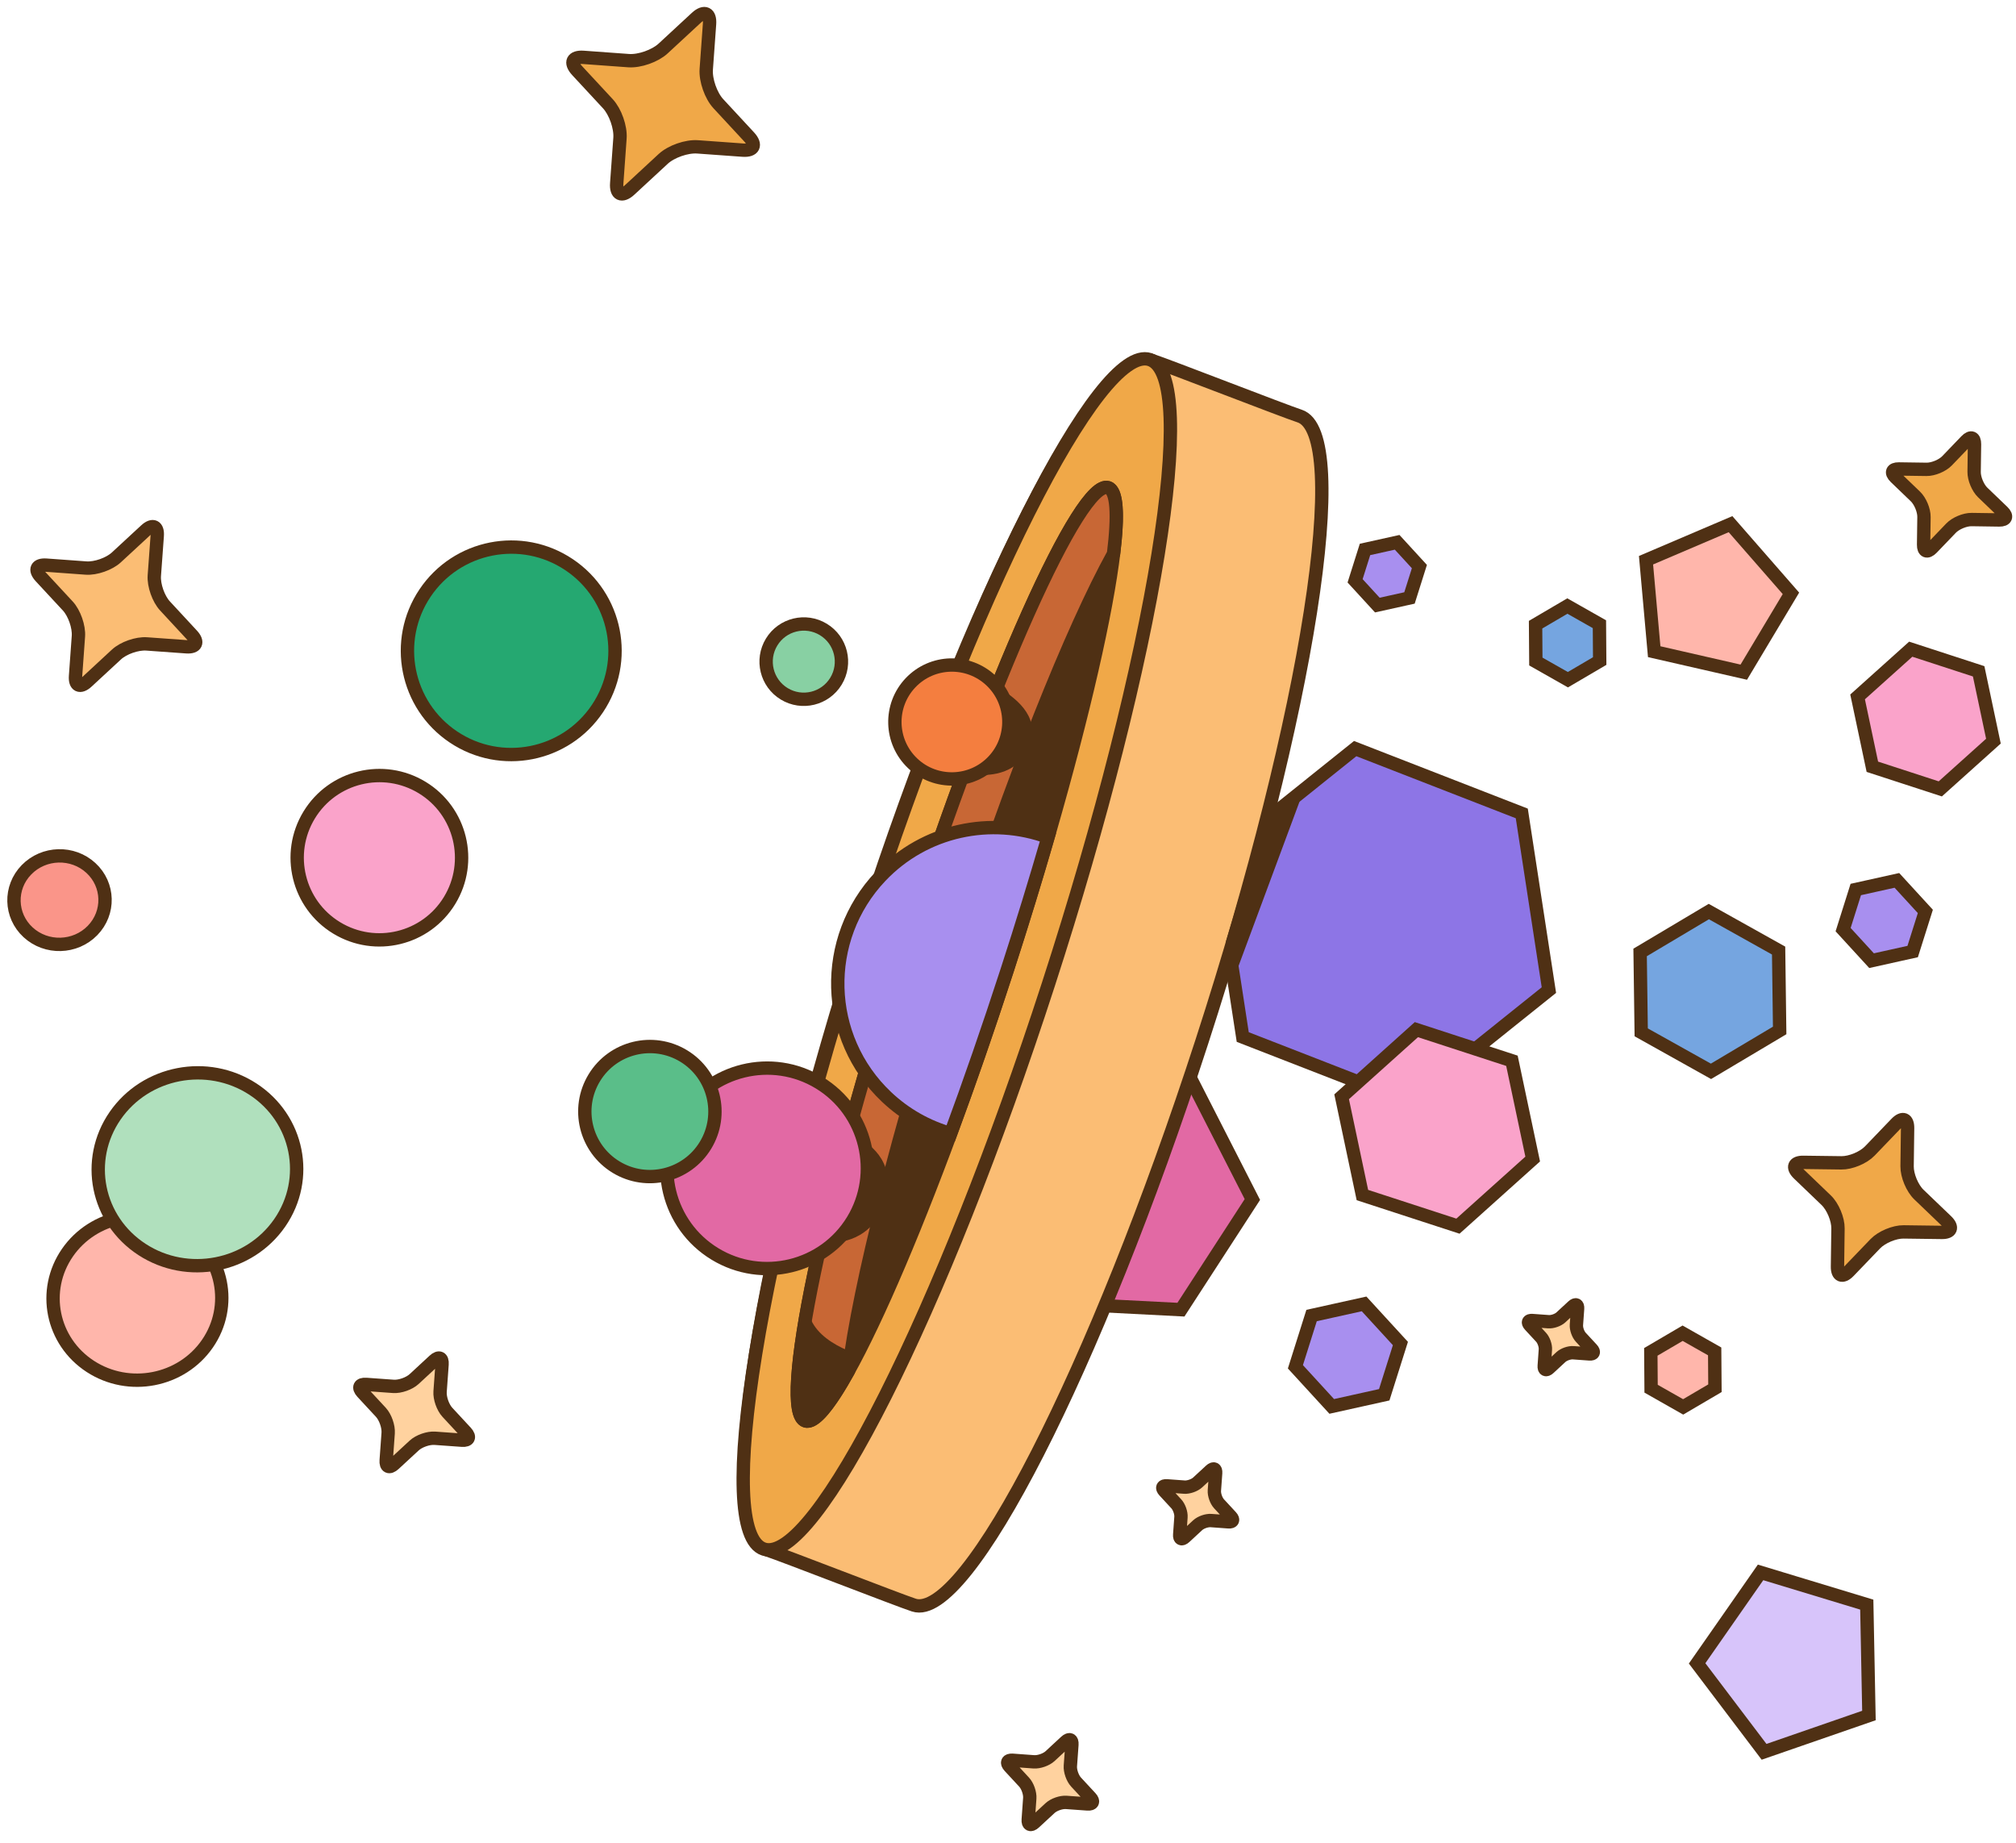 <svg width="151" height="138" viewBox="0 0 151 138" fill="none" xmlns="http://www.w3.org/2000/svg">
	<path d="M88.452 98.075L78.626 97.571L74.152 88.815L79.504 80.564L89.331 81.07L93.804 89.826L88.452 98.075Z" fill="#E269A4" stroke="#4F3014" stroke-miterlimit="10" />
	<path d="M105.564 82.514L93.082 77.659L91.052 64.43L101.504 56.059L113.983 60.914L116.014 74.143L105.564 82.514Z" fill="#8D75E6" stroke="#4F3014" stroke-miterlimit="10" />
	<path d="M31.835 44.412C29.444 47.975 30.397 52.8 33.963 55.189C37.529 57.578 42.358 56.626 44.749 53.062C47.14 49.499 46.188 44.674 42.622 42.285C39.056 39.896 34.226 40.849 31.835 44.412Z" fill="#25A871" stroke="#4F3014" stroke-miterlimit="10" />
	<path d="M62.615 51.012C63.425 49.682 63.003 47.947 61.671 47.138C60.34 46.329 58.604 46.751 57.794 48.082C56.984 49.412 57.407 51.146 58.738 51.956C60.069 52.765 61.805 52.343 62.615 51.012Z" fill="#88D0A3" stroke="#4F3014" stroke-miterlimit="10" />
	<path d="M86.297 27.002C82.358 25.727 72.701 44.627 64.725 69.216C56.747 93.806 53.472 114.772 57.411 116.047C58.536 116.411 67.329 119.835 68.454 120.199C72.39 121.473 82.051 102.575 90.027 77.985C98.004 53.397 101.276 32.428 97.339 31.154C96.213 30.79 87.422 27.367 86.297 27.002Z" fill="#FBBD74" stroke="#4F3014" stroke-miterlimit="10" stroke-linejoin="round" />
	<path d="M86.115 26.925C89.905 28.15 86.511 49.089 78.533 73.688C70.556 98.286 61.007 117.231 57.216 116.004C53.427 114.777 56.821 93.839 64.799 69.24C72.78 44.643 82.325 25.697 86.115 26.925Z" fill="#F0A848" stroke="#4F3014" stroke-miterlimit="10" stroke-linejoin="round" />
	<path d="M83.001 36.521C85.078 37.193 81.688 53.384 75.429 72.682C69.168 91.979 62.408 107.078 60.33 106.405C58.254 105.733 61.643 89.542 67.903 70.245C74.164 50.949 80.924 35.849 83.001 36.521Z" fill="#4F3014" stroke="#4F3014" stroke-miterlimit="10" stroke-linejoin="round" />
	<path d="M63.564 102.634C64.341 96.304 67.273 84.589 71.544 71.424C75.814 58.258 80.316 47.053 83.405 41.471C83.768 38.52 83.66 36.735 83.001 36.521C80.924 35.849 74.164 50.948 67.904 70.245C61.643 89.542 58.254 105.733 60.33 106.405C60.992 106.619 62.124 105.235 63.564 102.634Z" fill="#C86735" stroke="#4F3014" stroke-miterlimit="10" stroke-linejoin="round" />
	<path d="M47.087 4.541C47.903 4.6 49.064 4.191 49.665 3.636L52.16 1.328C52.761 0.771 53.207 0.983 53.145 1.8L52.899 5.189C52.841 6.005 53.248 7.165 53.806 7.767L56.114 10.257C56.67 10.858 56.458 11.301 55.64 11.243L52.252 10.999C51.432 10.938 50.271 11.345 49.672 11.901L47.175 14.211C46.576 14.768 46.131 14.555 46.192 13.737L46.437 10.347C46.496 9.531 46.088 8.372 45.532 7.771L43.221 5.28C42.666 4.679 42.878 4.235 43.695 4.295L47.087 4.541Z" fill="#F0A848" stroke="#4F3014" stroke-miterlimit="10" stroke-linejoin="round" />
	<path d="M29.466 103.819C29.956 103.855 30.654 103.609 31.016 103.274L32.518 101.884C32.88 101.549 33.148 101.678 33.111 102.168L32.963 104.208C32.927 104.699 33.172 105.398 33.509 105.76L34.898 107.259C35.232 107.62 35.103 107.886 34.612 107.851L32.573 107.705C32.081 107.669 31.381 107.913 31.021 108.249L29.518 109.638C29.157 109.974 28.889 109.846 28.927 109.354L29.074 107.314C29.109 106.823 28.863 106.125 28.529 105.764L27.138 104.264C26.805 103.903 26.932 103.636 27.423 103.672L29.466 103.819Z" fill="#FFD29F" stroke="#4F3014" stroke-miterlimit="10" stroke-linejoin="round" />
	<path d="M77.436 131.935C77.82 131.963 78.367 131.771 78.65 131.51L79.824 130.423C80.106 130.161 80.316 130.261 80.287 130.646L80.171 132.24C80.143 132.624 80.336 133.17 80.599 133.453L81.685 134.625C81.946 134.908 81.846 135.116 81.462 135.089L79.867 134.974C79.481 134.945 78.936 135.136 78.653 135.397L77.478 136.484C77.196 136.746 76.987 136.646 77.016 136.262L77.13 134.666C77.159 134.283 76.967 133.736 76.705 133.454L75.618 132.281C75.356 131.998 75.456 131.79 75.841 131.818L77.436 131.935Z" fill="#FFD29F" stroke="#4F3014" stroke-miterlimit="10" stroke-linejoin="round" />
	<path d="M88.707 111.364C89.023 111.387 89.473 111.229 89.706 111.014L90.672 110.121C90.905 109.904 91.077 109.987 91.053 110.304L90.958 111.617C90.935 111.933 91.094 112.383 91.31 112.616L92.204 113.582C92.418 113.815 92.336 113.986 92.02 113.963L90.708 113.868C90.39 113.844 89.941 114.001 89.708 114.216L88.741 115.11C88.509 115.326 88.337 115.243 88.361 114.927L88.455 113.613C88.479 113.297 88.32 112.847 88.105 112.615L87.21 111.648C86.995 111.415 87.077 111.243 87.394 111.267L88.707 111.364Z" fill="#FFD29F" stroke="#4F3014" stroke-miterlimit="10" stroke-linejoin="round" />
	<path d="M115.984 98.977C116.278 98.999 116.695 98.853 116.912 98.653L117.809 97.823C118.025 97.622 118.185 97.699 118.163 97.993L118.075 99.211C118.053 99.504 118.2 99.922 118.401 100.139L119.231 101.035C119.431 101.251 119.354 101.41 119.061 101.389L117.842 101.301C117.547 101.278 117.13 101.425 116.914 101.624L116.017 102.454C115.801 102.655 115.641 102.578 115.664 102.285L115.751 101.065C115.773 100.772 115.626 100.355 115.426 100.139L114.595 99.242C114.394 99.026 114.471 98.867 114.765 98.888L115.984 98.977Z" fill="#FFD29F" stroke="#4F3014" stroke-miterlimit="10" stroke-linejoin="round" />
	<path d="M6.446 42.538C7.164 42.59 8.186 42.231 8.715 41.741L10.911 39.711C11.439 39.22 11.831 39.408 11.777 40.126L11.559 43.108C11.508 43.825 11.867 44.847 12.358 45.376L14.387 47.567C14.877 48.095 14.69 48.485 13.972 48.435L10.99 48.221C10.269 48.167 9.249 48.524 8.72 49.015L6.524 51.047C5.996 51.538 5.603 51.349 5.658 50.631L5.873 47.647C5.926 46.93 5.567 45.909 5.079 45.381L3.045 43.189C2.555 42.659 2.741 42.27 3.463 42.321L6.446 42.538Z" fill="#FBBD74" stroke="#4F3014" stroke-miterlimit="10" stroke-linejoin="round" />
	<path d="M33.677 67.428C35.444 64.525 34.523 60.74 31.618 58.974C28.713 57.209 24.925 58.13 23.157 61.033C21.39 63.936 22.311 67.721 25.216 69.486C28.122 71.252 31.909 70.331 33.677 67.428Z" fill="#FAA3CA" stroke="#4F3014" stroke-miterlimit="10" />
	<path d="M5.052 93.806C3.103 96.627 3.869 100.44 6.764 102.323C9.659 104.206 13.586 103.446 15.535 100.625C17.484 97.804 16.717 93.991 13.822 92.109C10.927 90.226 7.001 90.986 5.052 93.806Z" fill="#FFB6AB" stroke="#4F3014" stroke-miterlimit="10" />
	<path d="M8.624 83.552C6.332 86.869 7.234 91.353 10.639 93.568C14.043 95.782 18.662 94.888 20.954 91.571C23.246 88.254 22.344 83.769 18.939 81.555C15.534 79.341 10.916 80.235 8.624 83.552Z" fill="#B0E0BD" stroke="#4F3014" stroke-miterlimit="10" />
	<path d="M6.808 64.997C8.174 66.254 8.227 68.351 6.928 69.683C5.63 71.013 3.472 71.074 2.106 69.817C0.742 68.561 0.688 66.463 1.985 65.133C3.283 63.8 5.443 63.739 6.808 64.997Z" fill="#FA9589" stroke="#4F3014" stroke-miterlimit="10" />
	<path d="M75.429 72.681C76.549 69.229 77.575 65.879 78.496 62.696C74.241 61.128 69.273 62.124 65.956 65.622C61.513 70.306 61.711 77.702 66.399 82.14C67.807 83.473 69.46 84.385 71.205 84.885C72.599 81.114 74.025 77.004 75.429 72.681Z" fill="#A88FEF" stroke="#4F3014" stroke-miterlimit="10" />
	<path d="M92.352 73.458L97.542 59.474L94.55 61.403L91.824 70.505L92.352 73.458Z" fill="#4F3014" />
	<path d="M109.201 91.822L102.045 89.491L100.489 82.133L106.088 77.106L113.245 79.437L114.8 86.795L109.201 91.822Z" fill="#FAA3CA" stroke="#4F3014" stroke-miterlimit="10" />
	<path d="M145.329 59.076L140.241 57.419L139.135 52.188L143.115 48.615L148.203 50.272L149.309 55.502L145.329 59.076Z" fill="#FAA3CA" stroke="#4F3014" stroke-miterlimit="10" />
	<path d="M64.405 101.449C64.405 101.449 60.076 100.322 60.55 97.282C60.55 97.282 58.995 106.454 60.331 106.405C61.667 106.356 64.405 101.449 64.405 101.449Z" fill="#4F3014" />
	<path d="M62.525 93.027C62.525 93.027 65.361 93.076 66.314 89.931C67.266 86.787 64.621 85.419 64.621 85.419L62.525 93.027Z" fill="#4F3014" />
	<path d="M63.872 91.392C66.028 87.85 64.904 83.233 61.36 81.079C57.816 78.925 53.195 80.049 51.038 83.591C48.882 87.132 50.007 91.749 53.551 93.903C57.095 96.057 61.716 94.933 63.872 91.392Z" fill="#E269A4" stroke="#4F3014" stroke-miterlimit="10" />
	<path d="M52.84 85.77C54.239 83.472 53.509 80.477 51.21 79.079C48.911 77.682 45.913 78.411 44.514 80.709C43.115 83.006 43.845 86.001 46.144 87.399C48.443 88.797 51.441 88.067 52.84 85.77Z" fill="#5ABE89" stroke="#4F3014" stroke-miterlimit="10" />
	<path d="M73.241 58.011C73.241 58.011 75.822 58.359 76.913 56.285C78.004 54.21 76.752 52.706 74.999 51.62L73.241 58.011Z" fill="#4F3014" />
	<path d="M74.233 50.97C75.943 52.59 76.016 55.291 74.394 57C72.772 58.709 70.07 58.783 68.359 57.163C66.648 55.542 66.576 52.842 68.197 51.132C69.818 49.422 72.52 49.349 74.233 50.97Z" fill="#F47E3F" stroke="#4F3014" stroke-miterlimit="10" />
	<path d="M143.731 89.46C143.232 88.983 142.834 88.029 142.843 87.34L142.881 84.481C142.89 83.79 142.506 83.631 142.03 84.131L140.048 86.194C139.571 86.691 138.616 87.091 137.923 87.08L135.065 87.043C134.374 87.034 134.217 87.416 134.714 87.893L136.778 89.873C137.278 90.35 137.677 91.304 137.667 91.993L137.629 94.854C137.619 95.543 138.004 95.7 138.479 95.202L140.463 93.138C140.939 92.642 141.896 92.242 142.585 92.252L145.447 92.29C146.137 92.3 146.293 91.917 145.796 91.44L143.731 89.46Z" fill="#F0A848" stroke="#4F3014" stroke-miterlimit="10" stroke-linejoin="round" />
	<path d="M148.507 36.88C148.146 36.534 147.857 35.84 147.864 35.34L147.892 33.264C147.899 32.761 147.62 32.646 147.274 33.009L145.836 34.506C145.49 34.867 144.797 35.156 144.295 35.147L142.22 35.118C141.719 35.112 141.606 35.389 141.965 35.736L143.463 37.175C143.826 37.522 144.115 38.215 144.107 38.716L144.079 40.793C144.072 41.293 144.351 41.408 144.697 41.047L146.136 39.549C146.482 39.189 147.176 38.899 147.676 38.907L149.752 38.937C150.253 38.944 150.366 38.666 150.006 38.32L148.507 36.88Z" fill="#F0A848" stroke="#4F3014" stroke-miterlimit="10" stroke-linejoin="round" />
	<path d="M122.928 77.308L128.154 80.228L133.298 77.166L133.219 71.183L127.991 68.262L122.846 71.324L122.928 77.308Z" fill="#75A5E0" stroke="#4F3014" stroke-miterlimit="10" />
	<path d="M128.43 101.2L126.029 99.839L123.648 101.236L123.668 103.994L126.07 105.356L128.45 103.959L128.43 101.2Z" fill="#FFB6AB" stroke="#4F3014" stroke-miterlimit="10" />
	<path d="M119.798 46.744L117.396 45.383L115.016 46.78L115.036 49.539L117.437 50.9L119.818 49.503L119.798 46.744Z" fill="#75A5E0" stroke="#4F3014" stroke-miterlimit="10" />
	<path d="M134.143 44.433L129.618 39.252L123.288 41.953L123.901 48.802L130.61 50.336L134.143 44.433Z" fill="#FFB6AB" stroke="#4F3014" stroke-miterlimit="10" />
	<path d="M143.261 71.257L144.21 68.252L142.079 65.928L138.999 66.611L138.051 69.617L140.181 71.94L143.261 71.257Z" fill="#A88FEF" stroke="#4F3014" stroke-miterlimit="10" />
	<path d="M103.68 104.448L104.892 100.61L102.171 97.643L98.239 98.514L97.027 102.353L99.748 105.32L103.68 104.448Z" fill="#A88FEF" stroke="#4F3014" stroke-miterlimit="10" />
	<path d="M105.572 44.778L106.314 42.428L104.648 40.611L102.24 41.145L101.498 43.495L103.164 45.311L105.572 44.778Z" fill="#A88FEF" stroke="#4F3014" stroke-miterlimit="10" />
	<path d="M139.823 120.163L131.868 117.75L127.115 124.563L132.13 131.186L139.985 128.467L139.823 120.163Z" fill="#D7C4FA" stroke="#4F3014" stroke-miterlimit="10" />
</svg>
